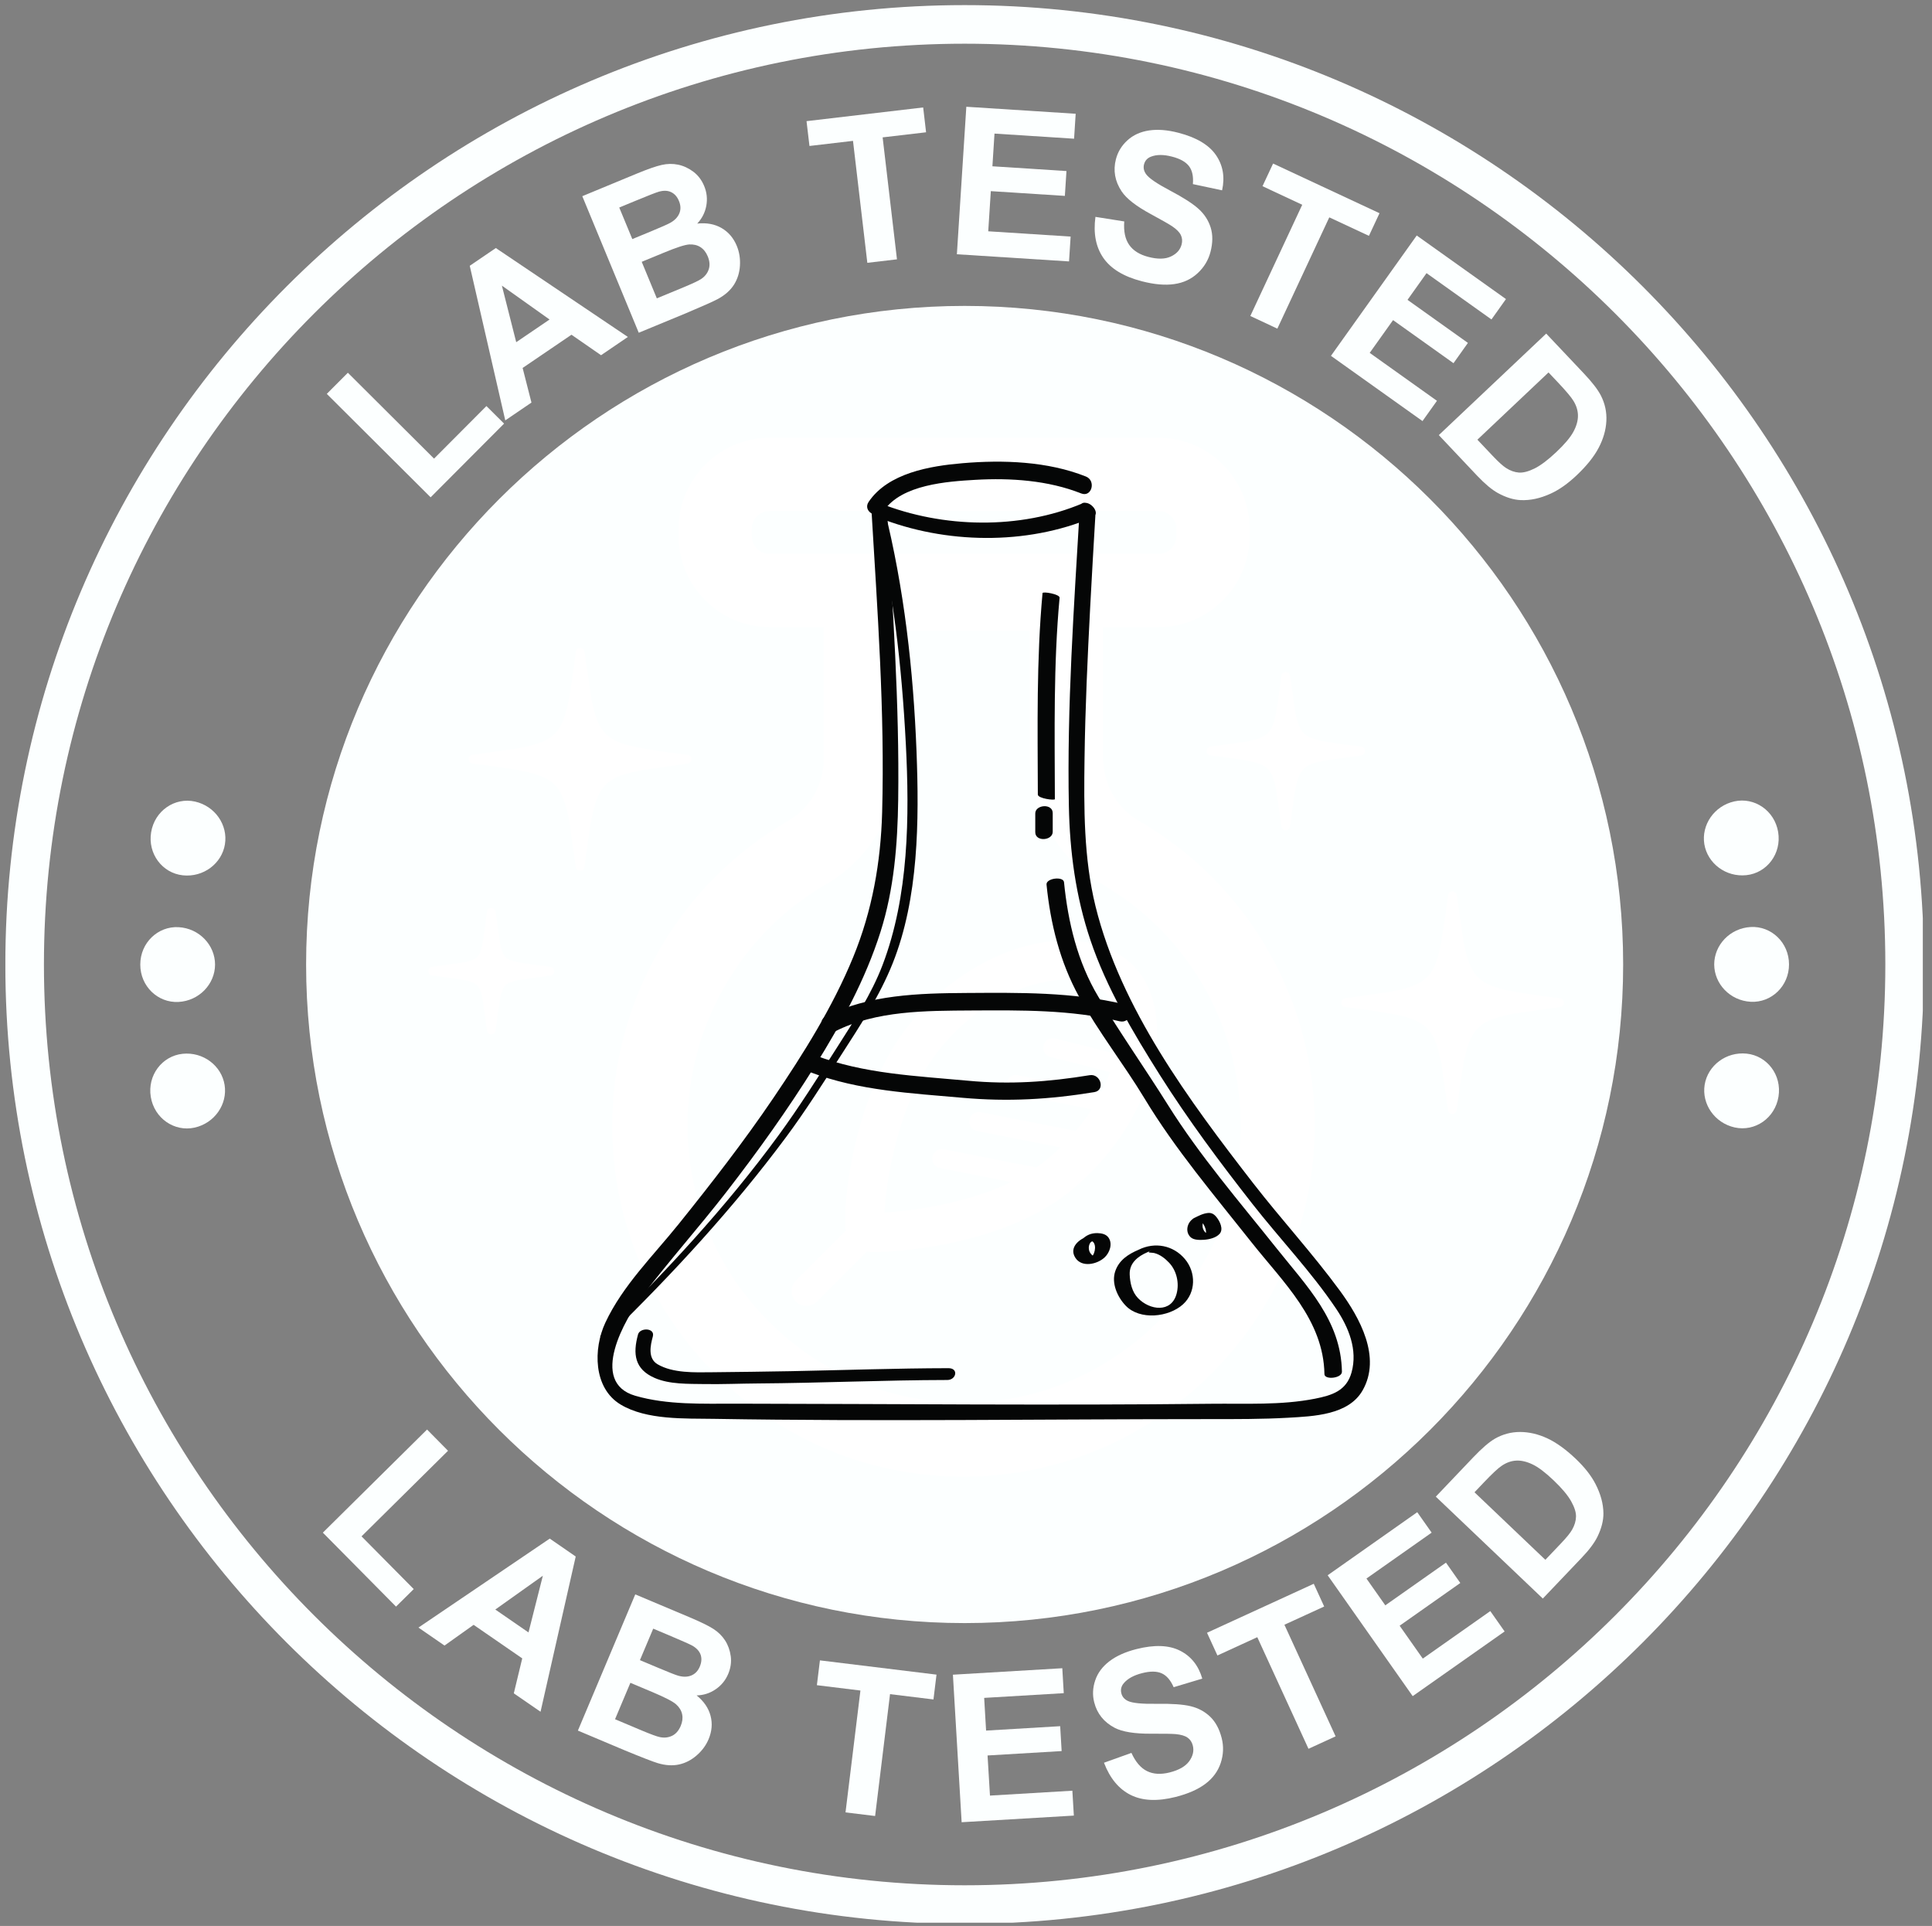 <svg xmlns="http://www.w3.org/2000/svg" xmlns:xlink="http://www.w3.org/1999/xlink" width="309" viewBox="0 0 231.75 231" height="308" preserveAspectRatio="xMidYMid meet"><rect x="0" y="0" width="231.75" height="231" fill="#808080" stroke="none"/><defs><clipPath id="edb14fb3d8"><path d="M 0.645 0.613 L 230.648 0.613 L 230.648 230.613 L 0.645 230.613 Z M 0.645 0.613 " clip-rule="nonzero"></path></clipPath><clipPath id="bc1910748d"><path d="M 71 60 L 165 60 L 165 170.516 L 71 170.516 Z M 71 60 " clip-rule="nonzero"></path></clipPath><clipPath id="70b92c2f08"><path d="M 104 55.141 L 131 55.141 L 131 62 L 104 62 Z M 104 55.141 " clip-rule="nonzero"></path></clipPath></defs><g clip-path="url(#edb14fb3d8)"><path fill="#fcffff" d="M 115.711 230.754 C 52.262 230.754 0.641 179.133 0.641 115.684 C 0.641 52.234 52.262 0.613 115.711 0.613 C 179.16 0.613 230.781 52.234 230.781 115.684 C 230.781 179.133 179.16 230.754 115.711 230.754 Z M 115.711 5.242 C 54.812 5.242 5.27 54.785 5.27 115.684 C 5.27 176.582 54.812 226.125 115.711 226.125 C 176.609 226.125 226.152 176.582 226.152 115.684 C 226.152 54.785 176.609 5.242 115.711 5.242 Z M 115.711 5.242 " fill-opacity="1" fill-rule="nonzero"></path></g><path fill="#fcffff" d="M 209.488 104.969 C 207.027 105.23 204.824 103.559 204.441 101.254 C 204.066 98.949 205.621 96.66 208.039 96.121 C 210.453 95.582 212.871 97.219 213.297 99.801 C 213.719 102.383 211.953 104.707 209.488 104.969 Z M 209.488 104.969 " fill-opacity="1" fill-rule="nonzero"></path><path fill="#fcffff" d="M 210.008 120.156 C 207.531 120.02 205.637 118.02 205.625 115.68 C 205.629 113.336 207.523 111.328 210 111.188 C 212.469 111.047 214.598 113.051 214.598 115.668 C 214.605 118.281 212.477 120.289 210.008 120.156 Z M 210.008 120.156 " fill-opacity="1" fill-rule="nonzero"></path><path fill="#fcffff" d="M 208.09 135.23 C 205.668 134.695 204.109 132.414 204.48 130.105 C 204.859 127.797 207.051 126.121 209.516 126.375 C 211.98 126.633 213.758 128.949 213.336 131.535 C 212.918 134.121 210.508 135.762 208.09 135.23 Z M 208.09 135.23 " fill-opacity="1" fill-rule="nonzero"></path><path fill="#fcffff" d="M 21.934 104.988 C 19.473 104.727 17.703 102.402 18.129 99.82 C 18.555 97.238 20.969 95.602 23.387 96.141 C 25.805 96.68 27.359 98.965 26.98 101.273 C 26.602 103.578 24.398 105.25 21.934 104.988 Z M 21.934 104.988 " fill-opacity="1" fill-rule="nonzero"></path><path fill="#fcffff" d="M 21.414 120.176 C 18.945 120.309 16.82 118.301 16.828 115.684 C 16.828 113.07 18.957 111.066 21.426 111.207 C 23.902 111.348 25.797 113.355 25.797 115.695 C 25.789 118.035 23.891 120.039 21.414 120.176 Z M 21.414 120.176 " fill-opacity="1" fill-rule="nonzero"></path><path fill="#fcffff" d="M 23.332 135.25 C 20.918 135.781 18.504 134.137 18.086 131.555 C 17.668 128.969 19.445 126.652 21.906 126.395 C 24.371 126.141 26.566 127.816 26.941 130.125 C 27.312 132.43 25.754 134.715 23.332 135.25 Z M 23.332 135.25 " fill-opacity="1" fill-rule="nonzero"></path><path fill="#fcffff" d="M 115.711 194.676 C 72.156 194.676 36.719 159.238 36.719 115.684 C 36.719 72.129 72.156 36.691 115.711 36.691 C 159.27 36.691 194.703 72.129 194.703 115.684 C 194.703 159.238 159.27 194.676 115.711 194.676 Z M 115.711 194.676 " fill-opacity="1" fill-rule="nonzero"></path><path fill="#ffffff" d="M 136.598 98.445 C 133.957 96.922 132.32 94.027 132.32 90.883 L 132.32 75.23 L 138.918 75.23 C 144.977 75.23 149.902 70.305 149.902 64.246 L 149.902 63.477 C 149.902 57.422 144.977 52.496 138.918 52.496 L 92.371 52.496 C 86.316 52.496 81.387 57.422 81.387 63.477 L 81.387 64.246 C 81.387 70.305 86.316 75.23 92.371 75.23 L 98.82 75.23 L 98.82 91.023 C 98.82 94.082 97.188 96.922 94.562 98.438 C 81.531 105.945 73.438 119.941 73.438 134.973 C 73.438 146.336 77.895 156.992 85.98 164.973 C 93.918 172.801 104.422 177.113 115.566 177.113 C 115.762 177.113 115.957 177.113 116.156 177.109 C 127.074 176.961 137.391 172.613 145.203 164.867 C 153.02 157.117 157.453 146.836 157.695 135.918 C 158.031 120.508 149.949 106.148 136.598 98.445 Z M 92.328 66.441 C 91.145 66.441 90.18 65.477 90.18 64.289 L 90.18 63.434 C 90.18 62.25 91.145 61.285 92.328 61.285 L 138.961 61.285 C 140.148 61.285 141.109 62.25 141.109 63.434 L 141.109 64.289 C 141.109 65.477 140.148 66.441 138.961 66.441 Z M 107.762 75.688 L 123.527 75.688 L 123.527 90.84 C 123.527 97.129 126.848 102.957 132.191 106.055 C 142.707 112.145 149.074 123.496 148.809 135.68 C 148.418 153.391 133.75 167.992 116.109 168.234 C 107.156 168.352 98.723 164.949 92.355 158.641 C 85.984 152.332 82.477 143.91 82.477 134.93 C 82.477 123.051 88.852 111.984 99.113 106.047 C 104.449 102.961 107.762 97.188 107.762 90.98 Z M 107.762 75.688 " fill-opacity="1" fill-rule="nonzero"></path><path fill="#ffffff" d="M 101.379 146.91 C 101.387 147.145 101.422 147.375 101.48 147.598 L 95.477 153.602 C 95.137 153.941 94.953 154.387 94.953 154.863 C 94.953 155.336 95.137 155.785 95.477 156.121 C 95.809 156.457 96.258 156.641 96.734 156.641 C 97.207 156.641 97.656 156.457 97.992 156.121 L 104.016 150.094 C 104.266 150.156 104.52 150.188 104.785 150.188 C 104.809 150.188 104.836 150.188 104.859 150.188 C 107.391 150.133 120.434 149.504 128.688 142.609 C 134.621 137.652 138.48 130.656 138.766 124.359 C 138.922 120.82 137.898 117.766 135.883 115.75 C 133.805 113.668 130.629 112.637 126.938 112.84 C 120.586 113.195 113.711 117.082 108.992 122.984 C 102.918 130.586 101.219 142.598 101.379 146.91 Z M 134.074 124.148 C 134.043 124.832 133.945 125.582 133.777 126.375 L 126.566 124.547 C 125.953 124.391 125.328 124.762 125.172 125.375 C 125.016 125.992 125.387 126.613 126 126.77 L 133.152 128.586 C 132.887 129.352 132.555 130.141 132.156 130.941 L 122.074 128.961 C 121.449 128.84 120.848 129.246 120.727 129.867 C 120.605 130.488 121.012 131.094 121.633 131.215 L 130.965 133.047 C 130.41 133.914 129.77 134.785 129.047 135.645 L 117.633 133.402 C 117.008 133.281 116.41 133.688 116.285 134.309 C 116.164 134.93 116.57 135.535 117.191 135.656 L 127.203 137.621 C 126.719 138.09 126.219 138.555 125.676 139.004 C 125.242 139.367 124.789 139.707 124.32 140.031 L 113.191 137.844 C 112.57 137.723 111.969 138.125 111.844 138.75 C 111.723 139.371 112.129 139.977 112.75 140.098 L 121.301 141.777 C 115.582 144.547 108.867 145.254 106.098 145.434 C 106.094 145.43 106.09 145.43 106.09 145.426 C 106.285 141.688 107.75 132.059 112.66 125.914 C 117.332 120.066 123.234 117.75 127.199 117.527 C 127.422 117.516 127.645 117.508 127.863 117.508 C 129.891 117.508 131.559 118.062 132.562 119.066 C 133.637 120.141 134.172 121.945 134.074 124.148 Z M 134.074 124.148 " fill-opacity="1" fill-rule="nonzero"></path><path fill="#ffffff" d="M 66.027 115.961 L 63.73 115.66 L 62.965 115.555 L 61.977 115.379 L 61.867 115.352 C 61.832 115.344 61.793 115.336 61.758 115.324 C 61.719 115.316 61.68 115.305 61.645 115.297 C 61.609 115.285 61.57 115.273 61.535 115.266 C 61.5 115.254 61.465 115.242 61.434 115.23 C 61.398 115.223 61.363 115.211 61.328 115.195 C 61.297 115.184 61.266 115.172 61.23 115.16 C 61.199 115.148 61.168 115.137 61.137 115.121 C 61.105 115.109 61.078 115.094 61.051 115.082 C 61.02 115.066 60.996 115.055 60.965 115.039 C 60.938 115.023 60.914 115.008 60.891 114.996 C 60.863 114.98 60.84 114.965 60.816 114.945 C 60.793 114.93 60.77 114.914 60.75 114.898 C 60.73 114.883 60.707 114.867 60.688 114.848 C 60.668 114.832 60.652 114.812 60.629 114.793 C 60.613 114.773 60.594 114.754 60.574 114.734 C 60.559 114.715 60.543 114.695 60.527 114.676 C 60.508 114.656 60.492 114.633 60.477 114.609 C 60.461 114.586 60.445 114.562 60.43 114.535 C 60.414 114.512 60.398 114.484 60.387 114.461 C 60.371 114.434 60.355 114.406 60.34 114.375 C 60.328 114.348 60.316 114.32 60.301 114.285 C 60.289 114.258 60.273 114.227 60.262 114.195 C 60.25 114.164 60.238 114.133 60.227 114.098 C 60.215 114.062 60.203 114.031 60.191 113.992 C 60.18 113.961 60.168 113.926 60.16 113.891 C 60.148 113.855 60.137 113.816 60.129 113.781 C 60.117 113.746 60.109 113.707 60.098 113.668 C 60.09 113.633 60.078 113.594 60.07 113.551 C 60.059 113.516 60.051 113.477 60.043 113.441 L 59.996 113.215 L 59.457 109.367 C 59.418 109.105 59.195 108.91 58.93 108.91 C 58.93 108.91 58.93 108.91 58.926 108.91 C 58.66 108.91 58.438 109.109 58.402 109.375 L 58.109 111.695 L 57.875 113.211 L 57.852 113.32 C 57.844 113.359 57.836 113.398 57.828 113.434 L 57.773 113.664 C 57.762 113.703 57.754 113.738 57.742 113.781 C 57.734 113.816 57.723 113.852 57.711 113.887 C 57.703 113.922 57.691 113.957 57.68 113.992 C 57.668 114.027 57.656 114.059 57.645 114.094 C 57.633 114.129 57.621 114.16 57.609 114.191 C 57.594 114.223 57.582 114.254 57.57 114.285 C 57.555 114.316 57.543 114.344 57.527 114.375 C 57.516 114.402 57.5 114.43 57.488 114.453 C 57.473 114.48 57.457 114.508 57.441 114.531 C 57.426 114.559 57.41 114.582 57.395 114.605 C 57.379 114.629 57.363 114.652 57.348 114.668 C 57.332 114.691 57.312 114.715 57.297 114.73 C 57.281 114.75 57.262 114.77 57.242 114.793 C 57.223 114.809 57.203 114.828 57.184 114.844 C 57.164 114.863 57.145 114.879 57.125 114.895 C 57.102 114.91 57.078 114.93 57.055 114.945 C 57.031 114.961 57.008 114.977 56.984 114.992 C 56.961 115.008 56.934 115.02 56.906 115.035 C 56.879 115.051 56.852 115.066 56.828 115.078 C 56.797 115.09 56.77 115.105 56.734 115.121 C 56.707 115.133 56.676 115.145 56.641 115.16 C 56.609 115.172 56.578 115.184 56.543 115.195 C 56.512 115.207 56.477 115.219 56.441 115.23 C 56.406 115.242 56.371 115.254 56.336 115.262 C 56.301 115.273 56.266 115.285 56.227 115.293 C 56.191 115.305 56.152 115.316 56.117 115.324 C 56.078 115.332 56.043 115.344 56.004 115.352 C 55.965 115.359 55.926 115.371 55.891 115.379 L 55.77 115.402 C 55.73 115.414 55.691 115.422 55.648 115.43 L 51.844 115.961 C 51.582 116 51.387 116.223 51.387 116.488 C 51.387 116.754 51.586 116.98 51.848 117.012 L 54.141 117.312 L 54.652 117.383 L 55.777 117.57 C 55.812 117.578 55.848 117.586 55.883 117.594 C 55.922 117.602 55.961 117.613 56 117.621 C 56.039 117.629 56.074 117.641 56.113 117.648 C 56.148 117.66 56.188 117.668 56.227 117.68 C 56.262 117.688 56.297 117.699 56.336 117.711 C 56.371 117.719 56.402 117.73 56.438 117.742 C 56.473 117.754 56.508 117.766 56.539 117.777 C 56.574 117.789 56.605 117.801 56.641 117.816 C 56.672 117.828 56.703 117.84 56.73 117.852 C 56.762 117.867 56.789 117.879 56.82 117.895 C 56.848 117.906 56.875 117.922 56.902 117.938 C 56.93 117.949 56.957 117.965 56.98 117.98 C 57.004 117.996 57.027 118.012 57.055 118.027 C 57.074 118.043 57.098 118.059 57.121 118.074 C 57.141 118.094 57.164 118.109 57.18 118.125 C 57.199 118.141 57.219 118.16 57.238 118.18 C 57.258 118.199 57.273 118.219 57.293 118.234 C 57.309 118.254 57.324 118.277 57.344 118.301 C 57.359 118.32 57.375 118.34 57.391 118.363 C 57.41 118.387 57.426 118.414 57.438 118.434 C 57.453 118.461 57.469 118.488 57.484 118.516 C 57.5 118.543 57.512 118.57 57.523 118.594 C 57.539 118.625 57.555 118.656 57.566 118.684 C 57.578 118.711 57.594 118.742 57.605 118.777 C 57.617 118.812 57.633 118.844 57.641 118.875 C 57.656 118.91 57.668 118.945 57.676 118.977 C 57.688 119.012 57.699 119.047 57.711 119.086 C 57.723 119.121 57.73 119.156 57.742 119.191 C 57.754 119.23 57.762 119.27 57.77 119.305 C 57.781 119.34 57.789 119.379 57.801 119.418 C 57.809 119.457 57.816 119.496 57.828 119.539 C 57.836 119.574 57.844 119.613 57.848 119.645 L 57.922 120.012 L 58.406 123.605 C 58.441 123.867 58.664 124.062 58.93 124.062 C 58.93 124.062 58.93 124.062 58.934 124.062 C 59.199 124.062 59.422 123.867 59.457 123.602 L 59.758 121.293 L 59.996 119.766 L 60.016 119.656 C 60.023 119.617 60.035 119.578 60.043 119.535 C 60.051 119.496 60.059 119.457 60.07 119.422 C 60.078 119.383 60.086 119.348 60.098 119.309 C 60.105 119.27 60.117 119.234 60.125 119.199 C 60.137 119.16 60.145 119.125 60.156 119.09 C 60.168 119.055 60.18 119.016 60.191 118.98 C 60.203 118.945 60.215 118.914 60.223 118.883 C 60.238 118.848 60.25 118.812 60.262 118.785 C 60.273 118.75 60.285 118.719 60.301 118.688 C 60.312 118.656 60.328 118.629 60.34 118.602 C 60.352 118.574 60.367 118.547 60.383 118.52 C 60.398 118.492 60.41 118.469 60.426 118.441 C 60.441 118.414 60.457 118.391 60.473 118.371 C 60.488 118.348 60.504 118.324 60.523 118.305 C 60.539 118.281 60.555 118.262 60.574 118.242 C 60.59 118.219 60.609 118.199 60.629 118.184 C 60.645 118.164 60.664 118.145 60.684 118.129 C 60.703 118.109 60.727 118.094 60.746 118.078 C 60.77 118.059 60.789 118.043 60.812 118.027 C 60.836 118.012 60.859 117.996 60.883 117.98 C 60.91 117.969 60.934 117.953 60.961 117.938 C 60.988 117.922 61.016 117.91 61.043 117.895 C 61.074 117.879 61.102 117.867 61.129 117.855 C 61.16 117.84 61.191 117.828 61.227 117.816 C 61.258 117.801 61.293 117.789 61.324 117.777 C 61.355 117.766 61.391 117.754 61.426 117.742 C 61.461 117.73 61.496 117.723 61.531 117.711 C 61.566 117.699 61.602 117.691 61.641 117.68 C 61.676 117.668 61.715 117.66 61.75 117.648 C 61.789 117.641 61.828 117.629 61.863 117.621 C 61.902 117.613 61.941 117.605 61.98 117.594 L 62.207 117.547 L 66.031 117.012 C 66.297 116.977 66.492 116.75 66.488 116.484 C 66.488 116.219 66.293 115.996 66.027 115.961 Z M 66.027 115.961 " fill-opacity="1" fill-rule="nonzero"></path><path fill="#ffffff" d="M 163.281 89.555 L 160.957 89.254 L 159.418 89.031 L 158.305 88.816 C 158.27 88.809 158.234 88.797 158.199 88.789 L 157.965 88.73 C 157.93 88.719 157.891 88.707 157.852 88.695 C 157.812 88.688 157.777 88.676 157.742 88.664 C 157.703 88.652 157.668 88.641 157.633 88.629 C 157.594 88.617 157.559 88.605 157.523 88.594 C 157.488 88.578 157.453 88.566 157.418 88.555 C 157.383 88.539 157.348 88.527 157.309 88.512 C 157.277 88.5 157.246 88.484 157.211 88.473 C 157.18 88.457 157.148 88.441 157.117 88.43 C 157.082 88.414 157.051 88.398 157.02 88.383 C 156.988 88.367 156.957 88.352 156.93 88.336 C 156.898 88.316 156.867 88.301 156.84 88.285 C 156.812 88.266 156.781 88.25 156.758 88.234 C 156.73 88.215 156.703 88.195 156.672 88.176 C 156.648 88.16 156.621 88.141 156.598 88.121 C 156.57 88.102 156.543 88.082 156.523 88.062 C 156.496 88.043 156.473 88.02 156.449 88 C 156.426 87.98 156.406 87.957 156.383 87.934 C 156.359 87.914 156.34 87.891 156.316 87.867 C 156.297 87.844 156.273 87.82 156.254 87.797 C 156.234 87.773 156.215 87.746 156.195 87.723 C 156.176 87.699 156.156 87.672 156.137 87.645 C 156.121 87.617 156.102 87.594 156.082 87.562 C 156.066 87.535 156.047 87.508 156.031 87.48 C 156.012 87.449 155.996 87.422 155.98 87.391 C 155.965 87.363 155.945 87.332 155.934 87.301 C 155.914 87.27 155.902 87.238 155.887 87.207 C 155.871 87.172 155.855 87.141 155.84 87.109 C 155.828 87.074 155.812 87.039 155.797 87.004 C 155.785 86.973 155.77 86.938 155.758 86.902 C 155.746 86.867 155.73 86.832 155.719 86.797 C 155.707 86.762 155.695 86.723 155.684 86.688 C 155.672 86.652 155.66 86.613 155.648 86.578 L 155.52 86.117 C 155.512 86.078 155.5 86.039 155.492 86.012 L 155.367 85.402 L 154.75 81.051 C 154.715 80.789 154.492 80.598 154.227 80.598 C 154.227 80.598 154.223 80.598 154.223 80.598 C 153.957 80.598 153.734 80.793 153.699 81.059 L 153.402 83.352 L 153.199 84.762 L 152.992 85.883 C 152.984 85.918 152.977 85.953 152.965 85.992 L 152.938 86.109 C 152.93 86.148 152.918 86.188 152.906 86.23 C 152.898 86.266 152.887 86.305 152.879 86.34 C 152.867 86.379 152.855 86.418 152.844 86.457 C 152.836 86.496 152.824 86.531 152.812 86.566 C 152.801 86.602 152.789 86.641 152.777 86.68 C 152.766 86.715 152.754 86.75 152.738 86.785 C 152.727 86.82 152.715 86.855 152.703 86.891 C 152.688 86.926 152.676 86.961 152.664 86.992 C 152.648 87.027 152.633 87.062 152.621 87.094 C 152.605 87.129 152.59 87.16 152.574 87.191 C 152.562 87.227 152.547 87.258 152.531 87.289 C 152.516 87.32 152.5 87.352 152.484 87.379 C 152.465 87.41 152.449 87.438 152.434 87.469 C 152.414 87.496 152.398 87.523 152.379 87.555 C 152.363 87.582 152.344 87.609 152.328 87.633 C 152.309 87.66 152.289 87.684 152.266 87.715 C 152.25 87.738 152.23 87.762 152.211 87.785 C 152.191 87.809 152.168 87.836 152.148 87.859 C 152.125 87.883 152.105 87.902 152.082 87.926 C 152.059 87.949 152.039 87.969 152.016 87.992 C 151.992 88.012 151.969 88.031 151.945 88.051 C 151.922 88.074 151.895 88.094 151.871 88.113 C 151.848 88.133 151.82 88.152 151.793 88.172 C 151.766 88.191 151.738 88.207 151.715 88.223 C 151.688 88.242 151.66 88.258 151.629 88.277 C 151.598 88.293 151.57 88.312 151.539 88.328 C 151.508 88.344 151.48 88.359 151.449 88.375 C 151.418 88.391 151.387 88.406 151.352 88.422 C 151.32 88.438 151.289 88.453 151.254 88.469 C 151.219 88.48 151.188 88.496 151.152 88.508 C 151.121 88.523 151.086 88.535 151.051 88.551 C 151.016 88.562 150.977 88.578 150.945 88.59 C 150.91 88.602 150.871 88.613 150.832 88.625 C 150.797 88.637 150.762 88.648 150.723 88.66 C 150.688 88.672 150.652 88.684 150.613 88.695 C 150.574 88.707 150.539 88.715 150.5 88.727 L 150.383 88.758 C 150.348 88.77 150.309 88.777 150.273 88.785 L 149.547 88.941 L 145.195 89.555 C 144.934 89.594 144.738 89.82 144.738 90.086 C 144.742 90.352 144.938 90.574 145.203 90.609 L 147.5 90.906 L 149.039 91.129 L 150.148 91.344 C 150.184 91.352 150.223 91.359 150.258 91.371 C 150.297 91.379 150.336 91.391 150.375 91.398 L 150.488 91.43 C 150.527 91.441 150.562 91.449 150.605 91.461 C 150.641 91.473 150.68 91.484 150.715 91.496 C 150.754 91.508 150.789 91.52 150.828 91.531 C 150.863 91.543 150.898 91.555 150.934 91.566 C 150.969 91.582 151.004 91.594 151.039 91.605 C 151.074 91.617 151.109 91.633 151.141 91.645 C 151.176 91.66 151.211 91.672 151.242 91.688 C 151.277 91.703 151.309 91.715 151.34 91.73 C 151.375 91.746 151.406 91.762 151.438 91.777 C 151.469 91.793 151.496 91.809 151.527 91.824 C 151.559 91.84 151.586 91.859 151.613 91.875 C 151.645 91.891 151.676 91.91 151.703 91.93 C 151.73 91.945 151.758 91.965 151.781 91.98 C 151.809 92 151.836 92.02 151.859 92.039 C 151.887 92.059 151.91 92.078 151.934 92.098 C 151.957 92.117 151.984 92.137 152.008 92.16 C 152.027 92.18 152.051 92.203 152.074 92.223 C 152.094 92.246 152.117 92.27 152.141 92.293 C 152.16 92.316 152.18 92.34 152.199 92.359 C 152.219 92.387 152.238 92.41 152.262 92.438 C 152.281 92.461 152.301 92.488 152.316 92.512 C 152.336 92.539 152.355 92.566 152.371 92.594 C 152.391 92.621 152.41 92.652 152.426 92.68 C 152.441 92.707 152.457 92.738 152.477 92.77 C 152.492 92.797 152.508 92.828 152.523 92.863 C 152.539 92.891 152.555 92.922 152.57 92.953 C 152.586 92.988 152.602 93.02 152.613 93.055 C 152.629 93.086 152.645 93.121 152.656 93.156 C 152.672 93.188 152.684 93.223 152.699 93.258 C 152.711 93.293 152.727 93.332 152.738 93.363 C 152.75 93.398 152.762 93.434 152.773 93.473 C 152.785 93.508 152.797 93.543 152.809 93.586 C 152.82 93.621 152.832 93.66 152.844 93.695 L 152.875 93.809 C 152.887 93.848 152.895 93.887 152.906 93.922 C 152.914 93.961 152.926 94 152.938 94.043 L 153.09 94.758 L 153.699 99.137 C 153.738 99.398 153.961 99.594 154.227 99.594 C 154.492 99.594 154.719 99.395 154.75 99.133 L 155.055 96.809 L 155.254 95.395 L 155.465 94.277 C 155.473 94.242 155.48 94.207 155.488 94.168 L 155.547 93.934 C 155.559 93.895 155.566 93.859 155.578 93.816 C 155.59 93.777 155.602 93.742 155.609 93.703 C 155.621 93.664 155.633 93.629 155.645 93.594 C 155.656 93.555 155.668 93.52 155.68 93.48 C 155.691 93.445 155.703 93.41 155.715 93.375 C 155.727 93.34 155.742 93.301 155.754 93.27 C 155.766 93.234 155.781 93.199 155.797 93.164 C 155.809 93.129 155.82 93.098 155.836 93.062 C 155.852 93.031 155.863 93 155.879 92.969 C 155.895 92.934 155.91 92.902 155.926 92.871 C 155.941 92.84 155.957 92.809 155.973 92.781 C 155.988 92.75 156.008 92.723 156.023 92.691 C 156.039 92.664 156.059 92.637 156.074 92.605 C 156.094 92.578 156.109 92.551 156.129 92.523 C 156.148 92.5 156.168 92.473 156.188 92.449 C 156.203 92.422 156.223 92.398 156.246 92.375 C 156.266 92.352 156.285 92.324 156.309 92.305 C 156.328 92.281 156.352 92.258 156.371 92.234 C 156.395 92.211 156.418 92.191 156.438 92.172 C 156.461 92.148 156.484 92.129 156.512 92.105 C 156.535 92.086 156.559 92.066 156.586 92.047 C 156.609 92.027 156.633 92.008 156.66 91.992 C 156.688 91.973 156.715 91.953 156.742 91.938 C 156.77 91.918 156.801 91.898 156.828 91.883 C 156.855 91.867 156.887 91.848 156.918 91.832 C 156.945 91.816 156.977 91.801 157.008 91.785 C 157.039 91.77 157.07 91.754 157.105 91.738 C 157.137 91.723 157.168 91.707 157.199 91.691 C 157.234 91.68 157.266 91.664 157.301 91.652 C 157.336 91.637 157.371 91.625 157.406 91.609 C 157.441 91.598 157.477 91.582 157.512 91.57 C 157.547 91.559 157.582 91.547 157.625 91.535 C 157.66 91.523 157.695 91.512 157.73 91.5 C 157.77 91.488 157.805 91.477 157.84 91.465 L 157.957 91.434 C 157.996 91.422 158.035 91.41 158.074 91.402 C 158.109 91.391 158.148 91.383 158.191 91.371 C 158.227 91.363 158.266 91.352 158.309 91.344 L 158.906 91.219 L 163.285 90.609 C 163.547 90.57 163.742 90.344 163.742 90.078 C 163.742 89.812 163.543 89.59 163.281 89.555 Z M 163.281 89.555 " fill-opacity="1" fill-rule="nonzero"></path><path fill="#ffffff" d="M 187.137 119.734 L 184.809 119.434 L 182.477 119.098 L 180.715 118.766 L 179.746 118.512 C 179.707 118.504 179.672 118.492 179.645 118.484 L 179.402 118.406 C 179.367 118.395 179.328 118.379 179.289 118.367 L 178.953 118.242 C 178.918 118.227 178.879 118.211 178.84 118.195 C 178.805 118.18 178.77 118.168 178.734 118.152 C 178.699 118.133 178.664 118.117 178.629 118.102 C 178.594 118.086 178.559 118.07 178.523 118.055 C 178.488 118.035 178.453 118.02 178.418 118.004 C 178.387 117.984 178.352 117.969 178.32 117.949 C 178.285 117.934 178.25 117.914 178.219 117.895 C 178.188 117.879 178.152 117.859 178.121 117.84 C 178.086 117.82 178.055 117.801 178.023 117.781 C 177.992 117.762 177.961 117.742 177.93 117.723 C 177.898 117.703 177.871 117.684 177.836 117.66 C 177.809 117.637 177.777 117.617 177.75 117.598 C 177.719 117.574 177.691 117.555 177.66 117.531 C 177.633 117.508 177.605 117.488 177.574 117.465 C 177.547 117.441 177.52 117.418 177.492 117.395 C 177.465 117.371 177.438 117.348 177.41 117.32 C 177.383 117.297 177.359 117.273 177.332 117.246 C 177.305 117.223 177.281 117.199 177.258 117.172 C 177.23 117.148 177.207 117.121 177.18 117.094 C 177.156 117.066 177.133 117.043 177.109 117.012 C 177.086 116.984 177.062 116.957 177.039 116.934 C 177.016 116.902 176.992 116.875 176.973 116.848 C 176.949 116.816 176.926 116.789 176.902 116.758 C 176.883 116.73 176.859 116.699 176.84 116.668 C 176.816 116.637 176.797 116.605 176.777 116.578 C 176.758 116.547 176.734 116.516 176.719 116.484 C 176.699 116.453 176.68 116.422 176.656 116.387 C 176.637 116.355 176.621 116.324 176.602 116.289 C 176.582 116.258 176.566 116.227 176.547 116.191 C 176.531 116.16 176.512 116.125 176.492 116.09 C 176.477 116.055 176.461 116.02 176.441 115.988 C 176.426 115.953 176.41 115.918 176.391 115.883 C 176.375 115.844 176.359 115.809 176.344 115.777 C 176.328 115.742 176.312 115.703 176.297 115.668 C 176.281 115.633 176.27 115.594 176.254 115.559 L 176.211 115.449 C 176.195 115.41 176.18 115.371 176.168 115.332 C 176.152 115.297 176.141 115.262 176.125 115.219 C 176.113 115.184 176.102 115.145 176.086 115.102 C 176.074 115.066 176.062 115.027 176.047 114.988 C 176.035 114.953 176.023 114.914 176.012 114.879 L 175.844 114.285 L 175.566 113.039 L 174.746 107.367 C 174.711 107.105 174.484 106.914 174.223 106.914 C 174.219 106.914 174.219 106.914 174.219 106.914 C 173.953 106.914 173.73 107.113 173.695 107.375 L 173.363 109.93 L 172.859 113.148 L 172.578 114.375 L 172.367 115.086 C 172.355 115.121 172.344 115.156 172.332 115.191 C 172.316 115.23 172.305 115.266 172.289 115.309 C 172.277 115.344 172.262 115.383 172.25 115.418 L 172.207 115.531 C 172.191 115.566 172.176 115.605 172.16 115.641 C 172.145 115.676 172.129 115.711 172.117 115.746 C 172.098 115.781 172.082 115.816 172.066 115.855 C 172.051 115.891 172.035 115.926 172.02 115.961 C 172 115.996 171.984 116.031 171.969 116.062 C 171.949 116.098 171.934 116.133 171.914 116.164 C 171.898 116.199 171.879 116.23 171.859 116.266 C 171.84 116.297 171.824 116.332 171.805 116.363 C 171.785 116.395 171.766 116.426 171.746 116.461 C 171.727 116.492 171.707 116.523 171.684 116.555 C 171.668 116.586 171.648 116.613 171.625 116.645 C 171.605 116.676 171.582 116.703 171.562 116.734 C 171.539 116.766 171.52 116.793 171.496 116.82 C 171.477 116.848 171.453 116.879 171.43 116.906 C 171.406 116.938 171.383 116.965 171.359 116.988 C 171.336 117.02 171.312 117.047 171.285 117.074 C 171.262 117.098 171.238 117.125 171.215 117.148 C 171.188 117.176 171.16 117.203 171.137 117.227 C 171.113 117.25 171.086 117.277 171.059 117.305 C 171.031 117.328 171.004 117.352 170.977 117.375 C 170.949 117.398 170.922 117.422 170.898 117.441 C 170.867 117.465 170.84 117.488 170.812 117.512 C 170.781 117.535 170.754 117.555 170.723 117.578 C 170.695 117.602 170.664 117.621 170.633 117.645 C 170.602 117.664 170.57 117.688 170.543 117.707 C 170.512 117.727 170.477 117.746 170.449 117.766 C 170.418 117.785 170.387 117.805 170.352 117.824 C 170.32 117.844 170.289 117.863 170.258 117.883 C 170.223 117.898 170.191 117.918 170.156 117.934 C 170.125 117.953 170.09 117.973 170.055 117.988 C 170.02 118.008 169.984 118.023 169.953 118.039 C 169.918 118.059 169.883 118.074 169.844 118.09 C 169.812 118.105 169.777 118.121 169.742 118.137 C 169.707 118.152 169.668 118.168 169.629 118.188 C 169.594 118.199 169.559 118.215 169.523 118.23 C 169.484 118.246 169.449 118.258 169.41 118.273 C 169.375 118.289 169.336 118.301 169.297 118.316 C 169.262 118.328 169.223 118.344 169.195 118.352 L 168.836 118.473 C 168.801 118.484 168.762 118.496 168.719 118.508 C 168.68 118.52 168.641 118.531 168.613 118.539 L 168.125 118.672 L 166.879 118.941 L 161.34 119.734 C 161.078 119.773 160.883 120 160.887 120.266 C 160.887 120.531 161.086 120.754 161.348 120.789 L 163.645 121.086 L 164.684 121.227 L 167.238 121.648 L 168.34 121.902 L 169.051 122.113 L 169.156 122.152 C 169.195 122.164 169.234 122.18 169.273 122.191 C 169.309 122.207 169.348 122.219 169.383 122.234 C 169.422 122.25 169.457 122.262 169.496 122.277 C 169.535 122.293 169.57 122.309 169.602 122.32 L 169.711 122.367 C 169.75 122.383 169.785 122.398 169.82 122.414 C 169.855 122.43 169.891 122.449 169.926 122.465 C 169.961 122.48 169.996 122.5 170.023 122.516 C 170.059 122.531 170.094 122.551 170.129 122.566 C 170.16 122.586 170.195 122.602 170.23 122.621 C 170.262 122.641 170.297 122.66 170.328 122.68 C 170.359 122.695 170.391 122.715 170.422 122.734 C 170.453 122.754 170.484 122.773 170.52 122.797 C 170.551 122.816 170.578 122.836 170.609 122.855 C 170.641 122.879 170.668 122.898 170.699 122.922 C 170.73 122.941 170.758 122.965 170.789 122.988 C 170.816 123.008 170.844 123.031 170.875 123.055 C 170.902 123.078 170.93 123.102 170.953 123.125 C 170.984 123.148 171.012 123.172 171.035 123.195 C 171.062 123.219 171.09 123.246 171.113 123.27 C 171.141 123.293 171.168 123.32 171.191 123.348 C 171.219 123.371 171.242 123.398 171.266 123.422 C 171.289 123.449 171.312 123.477 171.336 123.504 C 171.363 123.531 171.387 123.559 171.41 123.59 C 171.434 123.617 171.457 123.645 171.477 123.672 C 171.5 123.699 171.52 123.73 171.543 123.762 C 171.566 123.789 171.586 123.82 171.609 123.852 C 171.629 123.879 171.652 123.91 171.672 123.941 C 171.691 123.973 171.711 124.004 171.73 124.035 C 171.75 124.066 171.77 124.098 171.789 124.129 C 171.809 124.16 171.828 124.195 171.848 124.227 C 171.863 124.262 171.883 124.293 171.902 124.328 C 171.918 124.363 171.938 124.395 171.953 124.43 C 171.973 124.465 171.988 124.5 172.004 124.531 C 172.023 124.566 172.039 124.602 172.055 124.637 C 172.07 124.672 172.086 124.707 172.105 124.746 C 172.121 124.781 172.133 124.816 172.148 124.852 C 172.164 124.887 172.18 124.922 172.195 124.961 C 172.211 124.996 172.223 125.035 172.238 125.074 C 172.254 125.109 172.266 125.145 172.281 125.184 C 172.297 125.223 172.309 125.262 172.32 125.297 L 172.637 126.363 L 172.906 127.605 L 173.699 133.176 C 173.734 133.438 173.957 133.629 174.223 133.629 C 174.223 133.629 174.227 133.629 174.227 133.629 C 174.492 133.629 174.715 133.43 174.75 133.168 L 175.051 130.84 L 175.191 129.801 L 175.613 127.242 L 175.867 126.145 L 176.082 125.43 C 176.094 125.395 176.105 125.359 176.117 125.324 L 176.199 125.098 C 176.215 125.062 176.227 125.027 176.242 124.988 C 176.258 124.949 176.273 124.914 176.289 124.879 C 176.301 124.84 176.316 124.805 176.332 124.77 C 176.348 124.734 176.363 124.699 176.379 124.664 C 176.395 124.629 176.414 124.594 176.43 124.559 C 176.445 124.523 176.465 124.488 176.48 124.453 C 176.496 124.422 176.516 124.387 176.531 124.355 C 176.551 124.32 176.57 124.285 176.586 124.254 C 176.605 124.219 176.625 124.188 176.645 124.156 C 176.66 124.125 176.68 124.094 176.703 124.059 C 176.723 124.027 176.742 123.996 176.762 123.969 C 176.781 123.934 176.801 123.902 176.82 123.875 C 176.844 123.844 176.867 123.812 176.887 123.785 C 176.906 123.754 176.93 123.727 176.953 123.695 C 176.973 123.668 176.996 123.641 177.02 123.609 C 177.043 123.582 177.066 123.555 177.09 123.527 C 177.113 123.5 177.137 123.477 177.164 123.445 C 177.188 123.418 177.211 123.395 177.234 123.367 C 177.262 123.34 177.285 123.316 177.312 123.293 C 177.336 123.266 177.363 123.242 177.387 123.219 C 177.414 123.195 177.441 123.172 177.469 123.145 C 177.496 123.121 177.523 123.098 177.555 123.074 C 177.582 123.051 177.609 123.027 177.637 123.008 C 177.664 122.984 177.695 122.961 177.727 122.941 C 177.754 122.918 177.785 122.895 177.816 122.875 C 177.844 122.852 177.875 122.832 177.906 122.812 C 177.938 122.793 177.969 122.773 178 122.754 C 178.031 122.734 178.062 122.715 178.098 122.691 C 178.129 122.676 178.16 122.656 178.191 122.637 C 178.227 122.617 178.258 122.602 178.293 122.582 C 178.324 122.562 178.359 122.547 178.395 122.527 C 178.43 122.512 178.461 122.496 178.496 122.477 C 178.531 122.461 178.566 122.445 178.602 122.43 C 178.637 122.414 178.672 122.398 178.707 122.379 C 178.746 122.363 178.781 122.348 178.816 122.332 C 178.852 122.32 178.887 122.305 178.926 122.289 C 178.961 122.273 179 122.258 179.039 122.246 C 179.074 122.23 179.109 122.215 179.148 122.203 L 179.262 122.16 C 179.301 122.148 179.336 122.137 179.375 122.121 C 179.414 122.109 179.453 122.098 179.496 122.082 C 179.531 122.07 179.57 122.059 179.594 122.051 L 180.324 121.848 L 181.57 121.578 L 187.145 120.785 C 187.406 120.75 187.602 120.523 187.598 120.258 C 187.598 119.992 187.402 119.77 187.137 119.734 Z M 187.137 119.734 " fill-opacity="1" fill-rule="nonzero"></path><path fill="#ffffff" d="M 82.477 90.535 L 80.176 90.238 L 78.875 90.062 L 76.453 89.648 L 75.23 89.352 C 75.195 89.34 75.16 89.332 75.121 89.32 L 74.773 89.211 C 74.734 89.195 74.695 89.184 74.66 89.172 L 74.434 89.09 C 74.395 89.074 74.359 89.059 74.324 89.047 C 74.285 89.031 74.25 89.016 74.215 89 C 74.18 88.984 74.141 88.969 74.105 88.953 C 74.07 88.941 74.035 88.926 73.996 88.906 C 73.961 88.891 73.93 88.875 73.891 88.855 C 73.859 88.84 73.824 88.824 73.789 88.809 C 73.754 88.789 73.723 88.773 73.688 88.754 C 73.652 88.738 73.621 88.719 73.586 88.699 C 73.555 88.684 73.523 88.664 73.492 88.645 C 73.457 88.625 73.426 88.605 73.395 88.586 C 73.363 88.566 73.332 88.547 73.301 88.527 C 73.27 88.508 73.238 88.484 73.207 88.465 C 73.18 88.445 73.148 88.422 73.117 88.402 C 73.09 88.379 73.059 88.359 73.031 88.336 C 73 88.312 72.973 88.289 72.945 88.27 C 72.918 88.246 72.891 88.223 72.863 88.199 C 72.836 88.176 72.809 88.148 72.781 88.129 C 72.754 88.102 72.727 88.078 72.703 88.055 C 72.676 88.027 72.652 88.004 72.625 87.977 C 72.602 87.953 72.578 87.926 72.551 87.898 C 72.527 87.871 72.5 87.844 72.48 87.816 C 72.457 87.789 72.434 87.762 72.41 87.734 C 72.387 87.707 72.363 87.68 72.34 87.652 C 72.316 87.621 72.297 87.59 72.273 87.562 C 72.25 87.535 72.23 87.504 72.211 87.473 C 72.188 87.445 72.168 87.414 72.148 87.383 C 72.129 87.352 72.105 87.32 72.086 87.289 C 72.066 87.258 72.047 87.223 72.027 87.191 C 72.008 87.16 71.992 87.129 71.973 87.098 C 71.953 87.062 71.934 87.031 71.918 86.996 C 71.898 86.961 71.883 86.93 71.863 86.895 C 71.848 86.859 71.828 86.824 71.812 86.793 C 71.797 86.758 71.777 86.723 71.762 86.684 C 71.746 86.648 71.73 86.613 71.715 86.578 C 71.699 86.547 71.684 86.508 71.668 86.473 C 71.652 86.434 71.637 86.398 71.621 86.359 L 71.539 86.137 C 71.523 86.102 71.512 86.066 71.496 86.027 C 71.484 85.988 71.469 85.949 71.457 85.906 C 71.445 85.875 71.434 85.836 71.422 85.805 L 71.211 85.082 L 70.938 83.844 L 70.117 78.172 C 70.078 77.91 69.855 77.719 69.594 77.719 C 69.59 77.719 69.59 77.719 69.59 77.719 C 69.324 77.719 69.102 77.918 69.066 78.18 L 68.77 80.477 L 68.348 83.32 L 68.043 84.816 L 67.812 85.66 L 67.738 85.887 C 67.727 85.922 67.715 85.961 67.703 85.996 L 67.574 86.336 C 67.562 86.371 67.547 86.41 67.531 86.441 L 67.484 86.551 C 67.469 86.586 67.453 86.621 67.438 86.66 C 67.422 86.695 67.406 86.73 67.387 86.766 C 67.371 86.801 67.355 86.832 67.336 86.867 C 67.32 86.902 67.301 86.938 67.285 86.969 C 67.27 87 67.25 87.035 67.23 87.07 C 67.211 87.102 67.191 87.137 67.176 87.168 C 67.156 87.199 67.137 87.23 67.117 87.262 C 67.098 87.293 67.078 87.328 67.059 87.355 C 67.035 87.387 67.016 87.418 66.996 87.449 C 66.973 87.48 66.953 87.508 66.93 87.539 C 66.91 87.57 66.887 87.598 66.867 87.625 C 66.844 87.656 66.82 87.684 66.801 87.711 C 66.777 87.738 66.754 87.766 66.727 87.797 C 66.703 87.824 66.68 87.852 66.656 87.875 C 66.633 87.902 66.605 87.93 66.586 87.953 C 66.559 87.98 66.531 88.008 66.508 88.031 C 66.48 88.055 66.457 88.082 66.43 88.105 C 66.402 88.129 66.375 88.156 66.348 88.18 C 66.32 88.203 66.293 88.227 66.266 88.25 C 66.238 88.273 66.211 88.293 66.18 88.32 C 66.148 88.34 66.121 88.363 66.094 88.383 C 66.062 88.406 66.031 88.426 66.008 88.445 C 65.977 88.469 65.945 88.488 65.91 88.512 C 65.879 88.531 65.848 88.551 65.82 88.57 C 65.785 88.59 65.754 88.609 65.723 88.629 C 65.691 88.648 65.66 88.668 65.625 88.684 C 65.594 88.703 65.559 88.723 65.523 88.742 C 65.488 88.762 65.457 88.777 65.422 88.793 C 65.391 88.812 65.355 88.828 65.32 88.844 C 65.285 88.863 65.25 88.879 65.219 88.895 C 65.18 88.91 65.145 88.926 65.109 88.941 C 65.074 88.957 65.039 88.973 65 88.992 C 64.965 89.004 64.93 89.02 64.891 89.035 C 64.855 89.051 64.82 89.062 64.781 89.078 C 64.742 89.094 64.707 89.105 64.672 89.117 L 64.555 89.16 C 64.516 89.176 64.48 89.188 64.445 89.199 L 63.492 89.477 L 62.121 89.77 L 56.676 90.535 C 56.41 90.574 56.215 90.801 56.219 91.066 C 56.219 91.332 56.418 91.555 56.68 91.59 L 59.008 91.891 L 61.852 92.309 L 63.348 92.617 L 64.188 92.844 L 64.414 92.918 C 64.453 92.93 64.492 92.945 64.531 92.957 C 64.566 92.969 64.605 92.984 64.641 92.996 L 64.863 93.082 C 64.902 93.098 64.938 93.113 64.973 93.125 C 65.008 93.141 65.047 93.156 65.082 93.172 C 65.117 93.188 65.152 93.203 65.191 93.223 C 65.227 93.238 65.258 93.254 65.297 93.27 C 65.328 93.285 65.363 93.305 65.398 93.32 C 65.434 93.336 65.465 93.355 65.5 93.375 C 65.535 93.391 65.566 93.41 65.602 93.426 C 65.633 93.445 65.664 93.465 65.695 93.48 C 65.727 93.5 65.762 93.52 65.793 93.539 C 65.824 93.559 65.855 93.582 65.887 93.602 C 65.918 93.621 65.949 93.641 65.98 93.664 C 66.012 93.684 66.039 93.703 66.07 93.727 C 66.098 93.746 66.129 93.77 66.156 93.793 C 66.188 93.812 66.215 93.836 66.242 93.859 C 66.27 93.883 66.297 93.906 66.324 93.93 C 66.352 93.953 66.379 93.977 66.406 94 C 66.434 94.023 66.457 94.051 66.484 94.074 C 66.508 94.098 66.535 94.125 66.562 94.152 C 66.586 94.176 66.613 94.203 66.637 94.23 C 66.66 94.254 66.684 94.281 66.711 94.309 C 66.73 94.336 66.754 94.363 66.781 94.395 C 66.801 94.422 66.824 94.449 66.848 94.477 C 66.871 94.508 66.891 94.535 66.914 94.566 C 66.938 94.594 66.957 94.625 66.977 94.652 C 67 94.684 67.02 94.715 67.039 94.746 C 67.062 94.777 67.082 94.809 67.102 94.84 C 67.121 94.867 67.137 94.898 67.16 94.938 C 67.18 94.969 67.199 95 67.215 95.031 C 67.234 95.066 67.254 95.098 67.27 95.133 C 67.289 95.164 67.305 95.199 67.324 95.234 C 67.34 95.27 67.359 95.301 67.375 95.336 C 67.391 95.371 67.41 95.406 67.426 95.441 C 67.441 95.477 67.457 95.512 67.473 95.547 C 67.488 95.586 67.504 95.621 67.52 95.656 C 67.535 95.691 67.551 95.727 67.566 95.766 C 67.578 95.801 67.594 95.84 67.609 95.879 C 67.621 95.914 67.637 95.953 67.652 95.988 C 67.664 96.027 67.676 96.062 67.691 96.102 C 67.703 96.141 67.719 96.18 67.734 96.227 L 68.008 97.164 L 68.277 98.41 L 69.066 103.984 C 69.102 104.246 69.328 104.438 69.59 104.438 C 69.594 104.438 69.594 104.438 69.594 104.438 C 69.859 104.438 70.082 104.238 70.117 103.977 L 70.418 101.652 L 70.84 98.805 L 71.145 97.309 L 71.375 96.469 L 71.449 96.242 C 71.461 96.207 71.473 96.168 71.488 96.129 L 71.613 95.793 C 71.625 95.754 71.641 95.719 71.656 95.684 C 71.672 95.645 71.688 95.609 71.703 95.574 C 71.719 95.539 71.734 95.504 71.75 95.469 C 71.766 95.434 71.781 95.398 71.801 95.363 C 71.816 95.328 71.836 95.293 71.852 95.258 C 71.867 95.227 71.887 95.191 71.902 95.156 C 71.922 95.125 71.938 95.09 71.957 95.055 C 71.977 95.023 71.992 94.992 72.016 94.957 C 72.031 94.926 72.051 94.895 72.07 94.863 C 72.09 94.832 72.109 94.801 72.133 94.77 C 72.152 94.738 72.172 94.707 72.191 94.676 C 72.215 94.648 72.234 94.617 72.258 94.59 C 72.277 94.559 72.301 94.527 72.324 94.5 C 72.344 94.473 72.367 94.441 72.391 94.418 C 72.41 94.387 72.434 94.359 72.457 94.332 C 72.484 94.305 72.508 94.277 72.531 94.25 C 72.555 94.223 72.582 94.199 72.602 94.172 C 72.629 94.148 72.656 94.121 72.68 94.098 C 72.707 94.07 72.73 94.047 72.758 94.023 C 72.785 93.996 72.812 93.973 72.84 93.949 C 72.867 93.926 72.895 93.902 72.922 93.879 C 72.949 93.855 72.977 93.832 73.008 93.809 C 73.039 93.785 73.066 93.766 73.094 93.746 C 73.125 93.723 73.156 93.699 73.18 93.68 C 73.211 93.66 73.242 93.637 73.273 93.617 C 73.305 93.598 73.34 93.574 73.367 93.555 C 73.398 93.539 73.43 93.52 73.469 93.496 C 73.5 93.477 73.531 93.457 73.562 93.441 C 73.594 93.422 73.629 93.406 73.66 93.387 C 73.695 93.367 73.73 93.352 73.766 93.332 C 73.797 93.316 73.832 93.301 73.867 93.281 C 73.898 93.266 73.934 93.25 73.973 93.23 C 74.008 93.215 74.043 93.199 74.078 93.184 C 74.113 93.168 74.148 93.152 74.188 93.137 C 74.223 93.121 74.258 93.109 74.297 93.094 C 74.332 93.078 74.371 93.062 74.406 93.047 C 74.445 93.035 74.48 93.02 74.52 93.008 C 74.555 92.992 74.594 92.98 74.633 92.965 C 74.668 92.953 74.707 92.941 74.746 92.926 L 75.574 92.684 L 76.812 92.406 L 82.484 91.586 C 82.746 91.547 82.941 91.324 82.938 91.059 C 82.938 90.793 82.738 90.57 82.477 90.535 Z M 82.477 90.535 " fill-opacity="1" fill-rule="nonzero"></path><path fill="#fcffff" d="M 51.656 59.648 L 39.199 47.242 L 41.727 44.707 L 52.066 55.008 L 58.348 48.703 L 60.465 50.809 Z M 51.656 59.648 " fill-opacity="1" fill-rule="nonzero"></path><path fill="#fcffff" d="M 75.316 40.414 L 72.098 42.605 L 68.551 40.148 L 62.691 44.133 L 63.75 48.285 L 60.609 50.422 L 56.348 31.879 L 59.477 29.75 Z M 65.922 38.324 L 60.203 34.258 L 61.922 41.043 Z M 65.922 38.324 " fill-opacity="1" fill-rule="nonzero"></path><path fill="#fcffff" d="M 69.848 23.531 L 76.395 20.82 C 77.691 20.285 78.68 19.941 79.363 19.785 C 80.043 19.629 80.707 19.621 81.352 19.754 C 81.996 19.891 82.605 20.172 83.176 20.602 C 83.746 21.035 84.176 21.605 84.469 22.312 C 84.789 23.078 84.871 23.867 84.723 24.68 C 84.574 25.492 84.211 26.203 83.637 26.816 C 84.758 26.695 85.727 26.875 86.555 27.352 C 87.379 27.828 87.988 28.543 88.379 29.488 C 88.688 30.234 88.812 31.031 88.758 31.875 C 88.703 32.723 88.465 33.48 88.039 34.152 C 87.613 34.82 86.98 35.383 86.141 35.844 C 85.613 36.133 84.301 36.719 82.199 37.605 L 76.621 39.91 Z M 74.281 24.891 L 75.848 28.676 L 78.016 27.781 C 79.305 27.246 80.098 26.898 80.395 26.73 C 80.934 26.43 81.297 26.051 81.488 25.594 C 81.68 25.133 81.664 24.641 81.445 24.113 C 81.238 23.605 80.926 23.25 80.516 23.051 C 80.105 22.848 79.613 22.828 79.031 22.992 C 78.688 23.09 77.738 23.461 76.184 24.105 Z M 76.977 31.402 L 78.789 35.785 L 81.852 34.52 C 83.039 34.023 83.785 33.68 84.078 33.48 C 84.531 33.188 84.84 32.805 85.008 32.328 C 85.172 31.855 85.137 31.328 84.895 30.746 C 84.691 30.254 84.402 29.887 84.02 29.641 C 83.641 29.398 83.191 29.293 82.676 29.32 C 82.164 29.352 81.152 29.676 79.648 30.301 Z M 76.977 31.402 " fill-opacity="1" fill-rule="nonzero"></path><path fill="#fcffff" d="M 104.039 31.523 L 102.32 16.895 L 97.098 17.508 L 96.746 14.531 L 110.738 12.887 L 111.086 15.867 L 105.875 16.477 L 107.594 31.105 Z M 104.039 31.523 " fill-opacity="1" fill-rule="nonzero"></path><path fill="#fcffff" d="M 114.781 30.496 L 115.914 12.805 L 129.031 13.645 L 128.84 16.637 L 119.293 16.023 L 119.043 19.945 L 127.926 20.516 L 127.734 23.496 L 118.852 22.926 L 118.543 27.742 L 128.426 28.375 L 128.234 31.355 Z M 114.781 30.496 " fill-opacity="1" fill-rule="nonzero"></path><path fill="#fcffff" d="M 131.402 26.012 L 134.859 26.559 C 134.77 27.742 134.965 28.68 135.449 29.371 C 135.93 30.062 136.699 30.543 137.754 30.816 C 138.867 31.105 139.77 31.09 140.457 30.762 C 141.148 30.438 141.574 29.957 141.738 29.324 C 141.844 28.922 141.812 28.543 141.648 28.199 C 141.484 27.852 141.133 27.496 140.594 27.133 C 140.227 26.887 139.363 26.395 138.016 25.664 C 136.277 24.723 135.121 23.82 134.543 22.953 C 133.734 21.734 133.508 20.449 133.859 19.09 C 134.086 18.219 134.543 17.465 135.238 16.832 C 135.93 16.199 136.793 15.805 137.828 15.648 C 138.863 15.492 140.043 15.582 141.359 15.926 C 143.516 16.484 145.012 17.375 145.859 18.602 C 146.703 19.828 146.945 21.238 146.594 22.828 L 143.09 22.082 C 143.168 21.16 143.016 20.445 142.629 19.934 C 142.238 19.418 141.559 19.035 140.582 18.785 C 139.574 18.523 138.734 18.527 138.059 18.793 C 137.621 18.961 137.348 19.27 137.23 19.715 C 137.125 20.121 137.207 20.512 137.477 20.891 C 137.816 21.371 138.781 22.027 140.363 22.863 C 141.945 23.695 143.086 24.43 143.785 25.066 C 144.48 25.699 144.961 26.445 145.227 27.301 C 145.492 28.156 145.484 29.129 145.203 30.211 C 144.949 31.195 144.438 32.047 143.668 32.762 C 142.902 33.48 141.961 33.918 140.855 34.074 C 139.75 34.234 138.449 34.121 136.961 33.734 C 134.789 33.172 133.254 32.238 132.352 30.938 C 131.449 29.633 131.133 27.992 131.402 26.012 Z M 131.402 26.012 " fill-opacity="1" fill-rule="nonzero"></path><path fill="#fcffff" d="M 149.98 37.902 L 156.207 24.559 L 151.441 22.332 L 152.711 19.617 L 165.477 25.574 L 164.207 28.289 L 159.453 26.07 L 153.223 39.418 Z M 149.98 37.902 " fill-opacity="1" fill-rule="nonzero"></path><path fill="#fcffff" d="M 159.652 42.68 L 169.941 28.246 L 180.645 35.871 L 178.906 38.316 L 171.117 32.762 L 168.836 35.965 L 176.082 41.129 L 174.352 43.562 L 167.102 38.395 L 164.301 42.324 L 172.367 48.074 L 170.633 50.504 Z M 159.652 42.68 " fill-opacity="1" fill-rule="nonzero"></path><path fill="#fcffff" d="M 185.473 40.012 L 189.965 44.766 C 190.98 45.836 191.668 46.73 192.035 47.449 C 192.527 48.414 192.746 49.438 192.688 50.512 C 192.629 51.59 192.32 52.656 191.762 53.715 C 191.207 54.773 190.324 55.875 189.117 57.016 C 188.055 58.02 187.016 58.75 186 59.211 C 184.758 59.777 183.566 60.035 182.422 59.984 C 181.555 59.949 180.637 59.664 179.664 59.129 C 178.941 58.727 178.125 58.043 177.215 57.086 L 172.59 52.188 Z M 185.75 44.672 L 177.219 52.738 L 179.055 54.68 C 179.742 55.406 180.277 55.891 180.664 56.137 C 181.168 56.461 181.68 56.641 182.191 56.68 C 182.707 56.719 183.336 56.555 184.082 56.188 C 184.824 55.816 185.691 55.16 186.688 54.219 C 187.684 53.277 188.367 52.469 188.734 51.789 C 189.102 51.109 189.281 50.469 189.281 49.871 C 189.281 49.27 189.105 48.68 188.75 48.094 C 188.488 47.652 187.859 46.902 186.855 45.84 Z M 185.75 44.672 " fill-opacity="1" fill-rule="nonzero"></path><path fill="#fcffff" d="M 38.727 183.828 L 51.227 171.461 L 53.742 174.008 L 43.367 184.273 L 49.629 190.598 L 47.504 192.699 Z M 38.727 183.828 " fill-opacity="1" fill-rule="nonzero"></path><path fill="#fcffff" d="M 64.84 205.312 L 61.633 203.102 L 62.645 198.91 L 56.812 194.887 L 53.32 197.371 L 50.195 195.215 L 65.945 184.543 L 69.059 186.691 Z M 63.395 195.797 L 65.117 188.996 L 59.414 193.051 Z M 63.395 195.797 " fill-opacity="1" fill-rule="nonzero"></path><path fill="#fcffff" d="M 76.203 191.234 L 82.73 193.984 C 84.023 194.531 84.965 194.988 85.555 195.363 C 86.145 195.742 86.617 196.203 86.977 196.758 C 87.332 197.312 87.559 197.941 87.656 198.652 C 87.75 199.359 87.648 200.066 87.352 200.773 C 87.027 201.539 86.527 202.152 85.844 202.617 C 85.164 203.086 84.402 203.328 83.562 203.352 C 84.438 204.059 84.992 204.875 85.234 205.801 C 85.477 206.723 85.395 207.656 85 208.602 C 84.688 209.344 84.207 209.992 83.566 210.547 C 82.926 211.105 82.219 211.469 81.445 211.637 C 80.668 211.805 79.824 211.75 78.906 211.477 C 78.332 211.305 76.988 210.785 74.879 209.914 L 69.32 207.57 Z M 75.617 201.84 L 73.777 206.207 L 76.832 207.496 C 78.02 207.996 78.789 208.281 79.137 208.348 C 79.664 208.465 80.152 208.414 80.609 208.199 C 81.062 207.984 81.41 207.586 81.656 207.008 C 81.863 206.516 81.918 206.051 81.824 205.609 C 81.73 205.168 81.492 204.773 81.109 204.43 C 80.723 204.082 79.781 203.594 78.281 202.961 Z M 78.355 195.344 L 76.762 199.121 L 78.926 200.031 C 80.211 200.574 81.016 200.891 81.344 200.984 C 81.938 201.156 82.465 201.148 82.922 200.961 C 83.383 200.773 83.723 200.418 83.945 199.891 C 84.156 199.383 84.191 198.914 84.047 198.484 C 83.898 198.051 83.566 197.684 83.047 197.383 C 82.734 197.211 81.801 196.797 80.25 196.141 Z M 78.355 195.344 " fill-opacity="1" fill-rule="nonzero"></path><path fill="#fcffff" d="M 101.422 217.383 L 103.211 202.766 L 97.988 202.125 L 98.352 199.148 L 112.336 200.859 L 111.973 203.836 L 106.762 203.199 L 104.973 217.816 Z M 101.422 217.383 " fill-opacity="1" fill-rule="nonzero"></path><path fill="#fcffff" d="M 115.352 218.562 L 114.305 200.867 L 127.426 200.09 L 127.602 203.082 L 118.055 203.648 L 118.285 207.57 L 127.172 207.043 L 127.348 210.027 L 118.461 210.555 L 118.75 215.367 L 128.633 214.781 L 128.812 217.766 Z M 115.352 218.562 " fill-opacity="1" fill-rule="nonzero"></path><path fill="#fcffff" d="M 132.426 211.426 L 135.719 210.246 C 136.211 211.328 136.832 212.055 137.59 212.43 C 138.344 212.805 139.25 212.855 140.305 212.59 C 141.422 212.309 142.203 211.859 142.652 211.242 C 143.098 210.625 143.242 210 143.082 209.367 C 142.98 208.961 142.773 208.645 142.461 208.422 C 142.152 208.195 141.672 208.055 141.023 207.992 C 140.582 207.953 139.594 207.938 138.059 207.945 C 136.082 207.953 134.633 207.719 133.711 207.238 C 132.418 206.559 131.598 205.539 131.254 204.18 C 131.031 203.305 131.074 202.422 131.379 201.535 C 131.68 200.645 132.25 199.887 133.082 199.25 C 133.914 198.617 134.992 198.133 136.312 197.797 C 138.469 197.25 140.215 197.312 141.543 197.984 C 142.871 198.652 143.762 199.77 144.219 201.336 L 140.785 202.367 C 140.414 201.52 139.934 200.965 139.348 200.703 C 138.762 200.438 137.98 200.43 137.004 200.68 C 135.996 200.934 135.258 201.34 134.793 201.898 C 134.492 202.258 134.398 202.66 134.512 203.105 C 134.613 203.512 134.875 203.816 135.293 204.016 C 135.824 204.273 136.98 204.387 138.77 204.359 C 140.559 204.332 141.914 204.426 142.828 204.648 C 143.746 204.871 144.527 205.293 145.172 205.914 C 145.816 206.539 146.273 207.391 146.547 208.477 C 146.797 209.465 146.758 210.453 146.43 211.453 C 146.098 212.449 145.488 213.285 144.59 213.957 C 143.699 214.629 142.504 215.152 141.012 215.531 C 138.84 216.078 137.043 216 135.625 215.289 C 134.207 214.582 133.141 213.293 132.426 211.426 Z M 132.426 211.426 " fill-opacity="1" fill-rule="nonzero"></path><path fill="#fcffff" d="M 156.957 209.754 L 150.816 196.367 L 146.035 198.562 L 144.785 195.836 L 157.59 189.961 L 158.84 192.688 L 154.07 194.875 L 160.211 208.262 Z M 156.957 209.754 " fill-opacity="1" fill-rule="nonzero"></path><path fill="#fcffff" d="M 169.457 203.438 L 159.258 188.941 L 170.004 181.375 L 171.73 183.828 L 163.91 189.332 L 166.172 192.547 L 173.449 187.426 L 175.168 189.867 L 167.891 194.992 L 170.668 198.938 L 178.766 193.238 L 180.484 195.68 Z M 169.457 203.438 " fill-opacity="1" fill-rule="nonzero"></path><path fill="#fcffff" d="M 172.23 179.512 L 176.742 174.773 C 177.758 173.707 178.617 172.969 179.312 172.562 C 180.254 172.023 181.262 171.754 182.34 171.754 C 183.418 171.758 184.5 172.008 185.586 172.508 C 186.672 173.012 187.816 173.832 189.02 174.977 C 190.078 175.984 190.863 176.984 191.375 177.973 C 192.004 179.184 192.324 180.363 192.336 181.508 C 192.344 182.375 192.109 183.309 191.625 184.305 C 191.262 185.051 190.625 185.902 189.711 186.859 L 185.066 191.734 Z M 176.871 178.988 L 185.371 187.086 L 187.215 185.148 C 187.906 184.426 188.363 183.863 188.586 183.465 C 188.879 182.945 189.035 182.426 189.047 181.91 C 189.062 181.395 188.863 180.773 188.457 180.051 C 188.047 179.328 187.348 178.496 186.355 177.551 C 185.363 176.605 184.516 175.965 183.82 175.637 C 183.121 175.305 182.473 175.156 181.875 175.188 C 181.277 175.219 180.695 175.426 180.129 175.812 C 179.703 176.094 178.984 176.766 177.98 177.82 Z M 176.871 178.988 " fill-opacity="1" fill-rule="nonzero"></path><g clip-path="url(#bc1910748d)"><path fill="#050606" d="M 129.527 60.883 C 128.824 72.797 127.977 84.77 128.215 96.707 C 128.324 102.18 129.039 107.527 130.789 112.727 C 132.719 118.473 135.918 123.855 139.145 128.965 C 142.531 134.32 146.328 139.418 150.238 144.406 C 153.527 148.605 157.309 152.555 160.281 156.984 C 161.785 159.223 162.871 161.902 162.125 164.605 C 161.512 166.816 159.793 167.355 157.738 167.762 C 153.664 168.566 149.406 168.324 145.277 168.371 C 126.289 168.582 107.289 168.383 88.301 168.359 C 84.32 168.355 80.059 168.531 76.199 167.41 C 70.582 165.773 74.988 158.16 77.074 155.414 C 80.293 151.18 83.859 147.191 87.121 142.984 C 90.902 138.109 94.488 133.09 97.75 127.859 C 100.906 122.805 103.805 117.484 105.613 111.793 C 107.246 106.656 107.668 101.273 107.742 95.914 C 107.898 84.387 107.074 72.824 106.395 61.32 C 106.055 61.574 105.719 61.828 105.379 62.078 C 113.387 65.262 123.137 65.418 131.066 62.066 C 132.102 61.629 130.809 59.973 129.871 60.367 C 122.367 63.539 113.121 63.367 105.547 60.355 C 104.949 60.117 104.496 60.523 104.531 61.113 C 105.246 73.184 106.145 85.328 105.816 97.426 C 105.652 103.43 104.629 109.223 102.344 114.797 C 99.898 120.766 96.379 126.367 92.77 131.695 C 89.23 136.918 85.355 141.91 81.402 146.824 C 78.359 150.613 74.68 154.207 72.609 158.652 C 71.156 161.766 71.152 166.48 74.441 168.461 C 77.566 170.344 82.176 170.121 85.68 170.18 C 105.488 170.512 125.328 170.211 145.141 170.211 C 148.262 170.211 151.395 170.223 154.512 170.047 C 157.562 169.871 161.758 169.727 163.445 166.773 C 165.734 162.777 163.098 158.047 160.719 154.801 C 157.461 150.359 153.688 146.254 150.309 141.898 C 142.66 132.027 134.445 120.984 131.41 108.695 C 129.988 102.914 130.012 96.891 130.094 90.98 C 130.176 84.91 130.457 78.844 130.773 72.785 C 130.969 69.039 131.191 65.297 131.41 61.551 C 131.469 60.562 129.602 59.672 129.527 60.883 " fill-opacity="1" fill-rule="nonzero"></path></g><g clip-path="url(#70b92c2f08)"><path fill="#050606" d="M 106.023 61.262 C 108.145 58.117 113.633 57.746 117.023 57.551 C 121.227 57.309 125.75 57.617 129.691 59.184 C 130.961 59.688 131.508 57.648 130.254 57.152 C 125.668 55.328 120.309 55.141 115.445 55.559 C 111.574 55.887 106.531 56.73 104.195 60.199 C 103.434 61.332 105.27 62.387 106.023 61.262 " fill-opacity="1" fill-rule="nonzero"></path></g><path fill="#050606" d="M 104.848 61.379 C 107.129 70.445 108.172 79.895 108.656 89.207 C 109.105 97.938 109.023 107.473 105.863 115.754 C 104.516 119.277 102.406 122.492 100.387 125.66 C 98.113 129.215 95.871 132.781 93.379 136.188 C 87.055 144.832 79.699 152.738 72.035 160.215 C 71.758 160.484 72.934 160.352 73.152 160.141 C 80.73 152.746 87.941 144.93 94.258 136.434 C 96.633 133.242 98.746 129.887 100.898 126.547 C 103.172 123.012 105.516 119.465 107.078 115.547 C 110.203 107.715 110.258 98.438 109.941 90.148 C 109.566 80.426 108.453 70.504 106.078 61.055 C 106.004 60.758 104.773 61.074 104.848 61.379 " fill-opacity="1" fill-rule="nonzero"></path><path fill="#050606" d="M 100.137 123.723 C 105.09 121.195 111.102 121.234 116.539 121.199 C 122.52 121.168 128.457 121.094 134.309 122.496 C 135.637 122.812 136.199 120.781 134.871 120.461 C 128.633 118.969 122.293 119.059 115.918 119.098 C 110.285 119.133 104.184 119.293 99.066 121.902 C 97.852 122.523 98.922 124.344 100.137 123.723 " fill-opacity="1" fill-rule="nonzero"></path><path fill="#050606" d="M 97.203 128.605 C 103.02 130.824 109.324 131.125 115.465 131.672 C 120.914 132.156 125.867 131.875 131.266 130.992 C 132.613 130.773 132.039 128.742 130.703 128.961 C 125.738 129.773 121.137 130.094 116.129 129.625 C 109.945 129.051 103.625 128.809 97.766 126.574 C 96.488 126.086 95.938 128.125 97.203 128.605 " fill-opacity="1" fill-rule="nonzero"></path><path fill="#050606" d="M 136.594 149.891 C 135.352 150.422 134.254 151.121 133.789 152.441 C 133.277 153.891 134.039 155.57 135.031 156.605 C 136.723 158.375 140.195 158.004 141.91 156.441 C 143.465 155.016 143.477 152.617 142.141 151.02 C 140.742 149.348 138.516 148.938 136.594 149.891 C 135.5 150.438 137.211 150.406 137.668 150.18 C 137.828 150.102 137.988 150.023 138.148 149.941 C 137.344 150.34 138.094 150.195 138.488 150.301 C 139.176 150.484 139.754 150.945 140.234 151.449 C 141.152 152.414 141.477 153.91 141.137 155.172 C 140.512 157.516 137.898 157.156 136.504 155.695 C 135.789 154.953 135.555 153.871 135.512 152.879 C 135.449 151.484 136.504 150.676 137.668 150.18 C 138.789 149.703 137.055 149.695 136.594 149.891 " fill-opacity="1" fill-rule="nonzero"></path><path fill="#050606" d="M 130.539 148.273 C 129.441 148.602 128.203 149.629 128.992 150.859 C 129.762 152.066 131.613 151.652 132.508 150.812 C 133.109 150.25 133.484 149.191 132.98 148.457 C 132.684 148.02 132.141 147.914 131.641 147.902 C 130.879 147.891 130.312 148.145 129.789 148.664 C 129.48 148.973 130.059 149.07 130.254 149.062 C 130.68 149.047 131.168 148.906 131.48 148.602 C 131.574 148.508 131.668 148.414 131.762 148.32 C 131.352 148.473 130.941 148.629 130.535 148.781 C 131.52 148.688 131.488 149.953 131.105 150.551 C 131.039 150.648 130.965 150.734 130.883 150.816 C 130.789 150.914 130.816 150.859 130.898 150.824 C 131.285 150.668 131.434 150.828 131.125 150.629 C 130.984 150.539 130.859 150.41 130.77 150.273 C 130.617 150.031 130.574 149.719 130.625 149.441 C 130.648 149.316 130.703 149.18 130.77 149.078 C 130.898 148.883 131.102 148.879 130.73 148.988 C 130.93 148.93 131.645 148.719 131.555 148.387 C 131.469 148.062 130.734 148.215 130.539 148.273 " fill-opacity="1" fill-rule="nonzero"></path><path fill="#050606" d="M 143.086 146.195 C 142.379 146.703 142.152 147.762 142.82 148.395 C 143.199 148.75 143.922 148.734 144.406 148.703 C 145.023 148.664 145.863 148.477 146.297 147.988 C 146.793 147.422 146.324 146.488 145.934 146 C 145.66 145.648 145.352 145.438 144.887 145.488 C 144.273 145.555 143.754 145.84 143.215 146.105 C 142.898 146.266 142.98 146.449 143.309 146.449 C 143.758 146.445 144.211 146.301 144.609 146.102 C 144.801 146.008 144.988 145.914 145.176 145.82 C 144.652 145.922 144.129 146.023 143.609 146.125 C 144.258 146.371 144.926 147.578 144.562 148.234 C 144.379 148.57 144.715 148.027 145.316 148.027 C 145.176 148.027 145.027 148.004 144.891 147.977 C 144.605 147.922 144.418 147.656 144.32 147.41 C 144.133 146.926 144.328 146.312 144.742 146.012 C 145.086 145.766 144.438 145.758 144.32 145.77 C 143.898 145.816 143.434 145.941 143.086 146.195 " fill-opacity="1" fill-rule="nonzero"></path><path fill="#050606" d="M 76.535 160.051 C 75.895 162.387 76.113 164.219 78.527 165.273 C 80.32 166.055 82.574 165.977 84.492 166.008 C 86.633 166.043 88.773 165.949 90.914 165.934 C 98.484 165.883 106.055 165.531 113.629 165.52 C 114.711 165.52 115.02 164.098 113.77 164.102 C 107.469 164.113 101.168 164.34 94.867 164.461 C 91.707 164.523 88.543 164.555 85.383 164.59 C 83.328 164.609 80.719 164.711 78.883 163.637 C 77.684 162.934 78.012 161.387 78.309 160.301 C 78.598 159.246 76.77 159.211 76.535 160.051 " fill-opacity="1" fill-rule="nonzero"></path><path fill="#050606" d="M 125.535 106.102 C 126.004 110.793 127.145 115.375 129.426 119.527 C 131.75 123.758 134.789 127.613 137.289 131.75 C 140.988 137.871 145.676 143.383 150.109 148.988 C 153.934 153.82 158.758 158.293 158.871 164.816 C 158.883 165.539 160.984 165.32 160.969 164.527 C 160.863 158.383 156.766 154.289 153.125 149.719 C 148.668 144.125 143.895 138.594 140.098 132.531 C 137.367 128.176 134.391 123.949 131.746 119.547 C 129.25 115.387 128.109 110.594 127.633 105.816 C 127.559 105.066 125.457 105.332 125.535 106.102 " fill-opacity="1" fill-rule="nonzero"></path><path fill="#050606" d="M 125.055 71.141 C 124.316 79.203 124.469 87.223 124.492 95.301 C 124.492 95.781 126.535 96.027 126.535 95.855 C 126.516 87.773 126.359 79.754 127.102 71.695 C 127.141 71.262 125.078 70.91 125.055 71.141 " fill-opacity="1" fill-rule="nonzero"></path><path fill="#050606" d="M 124.184 97.566 C 124.184 98.316 124.184 99.066 124.184 99.816 C 124.184 101 126.277 100.84 126.277 99.766 C 126.277 99.02 126.277 98.27 126.277 97.52 C 126.277 96.336 124.184 96.496 124.184 97.566 " fill-opacity="1" fill-rule="nonzero"></path></svg>